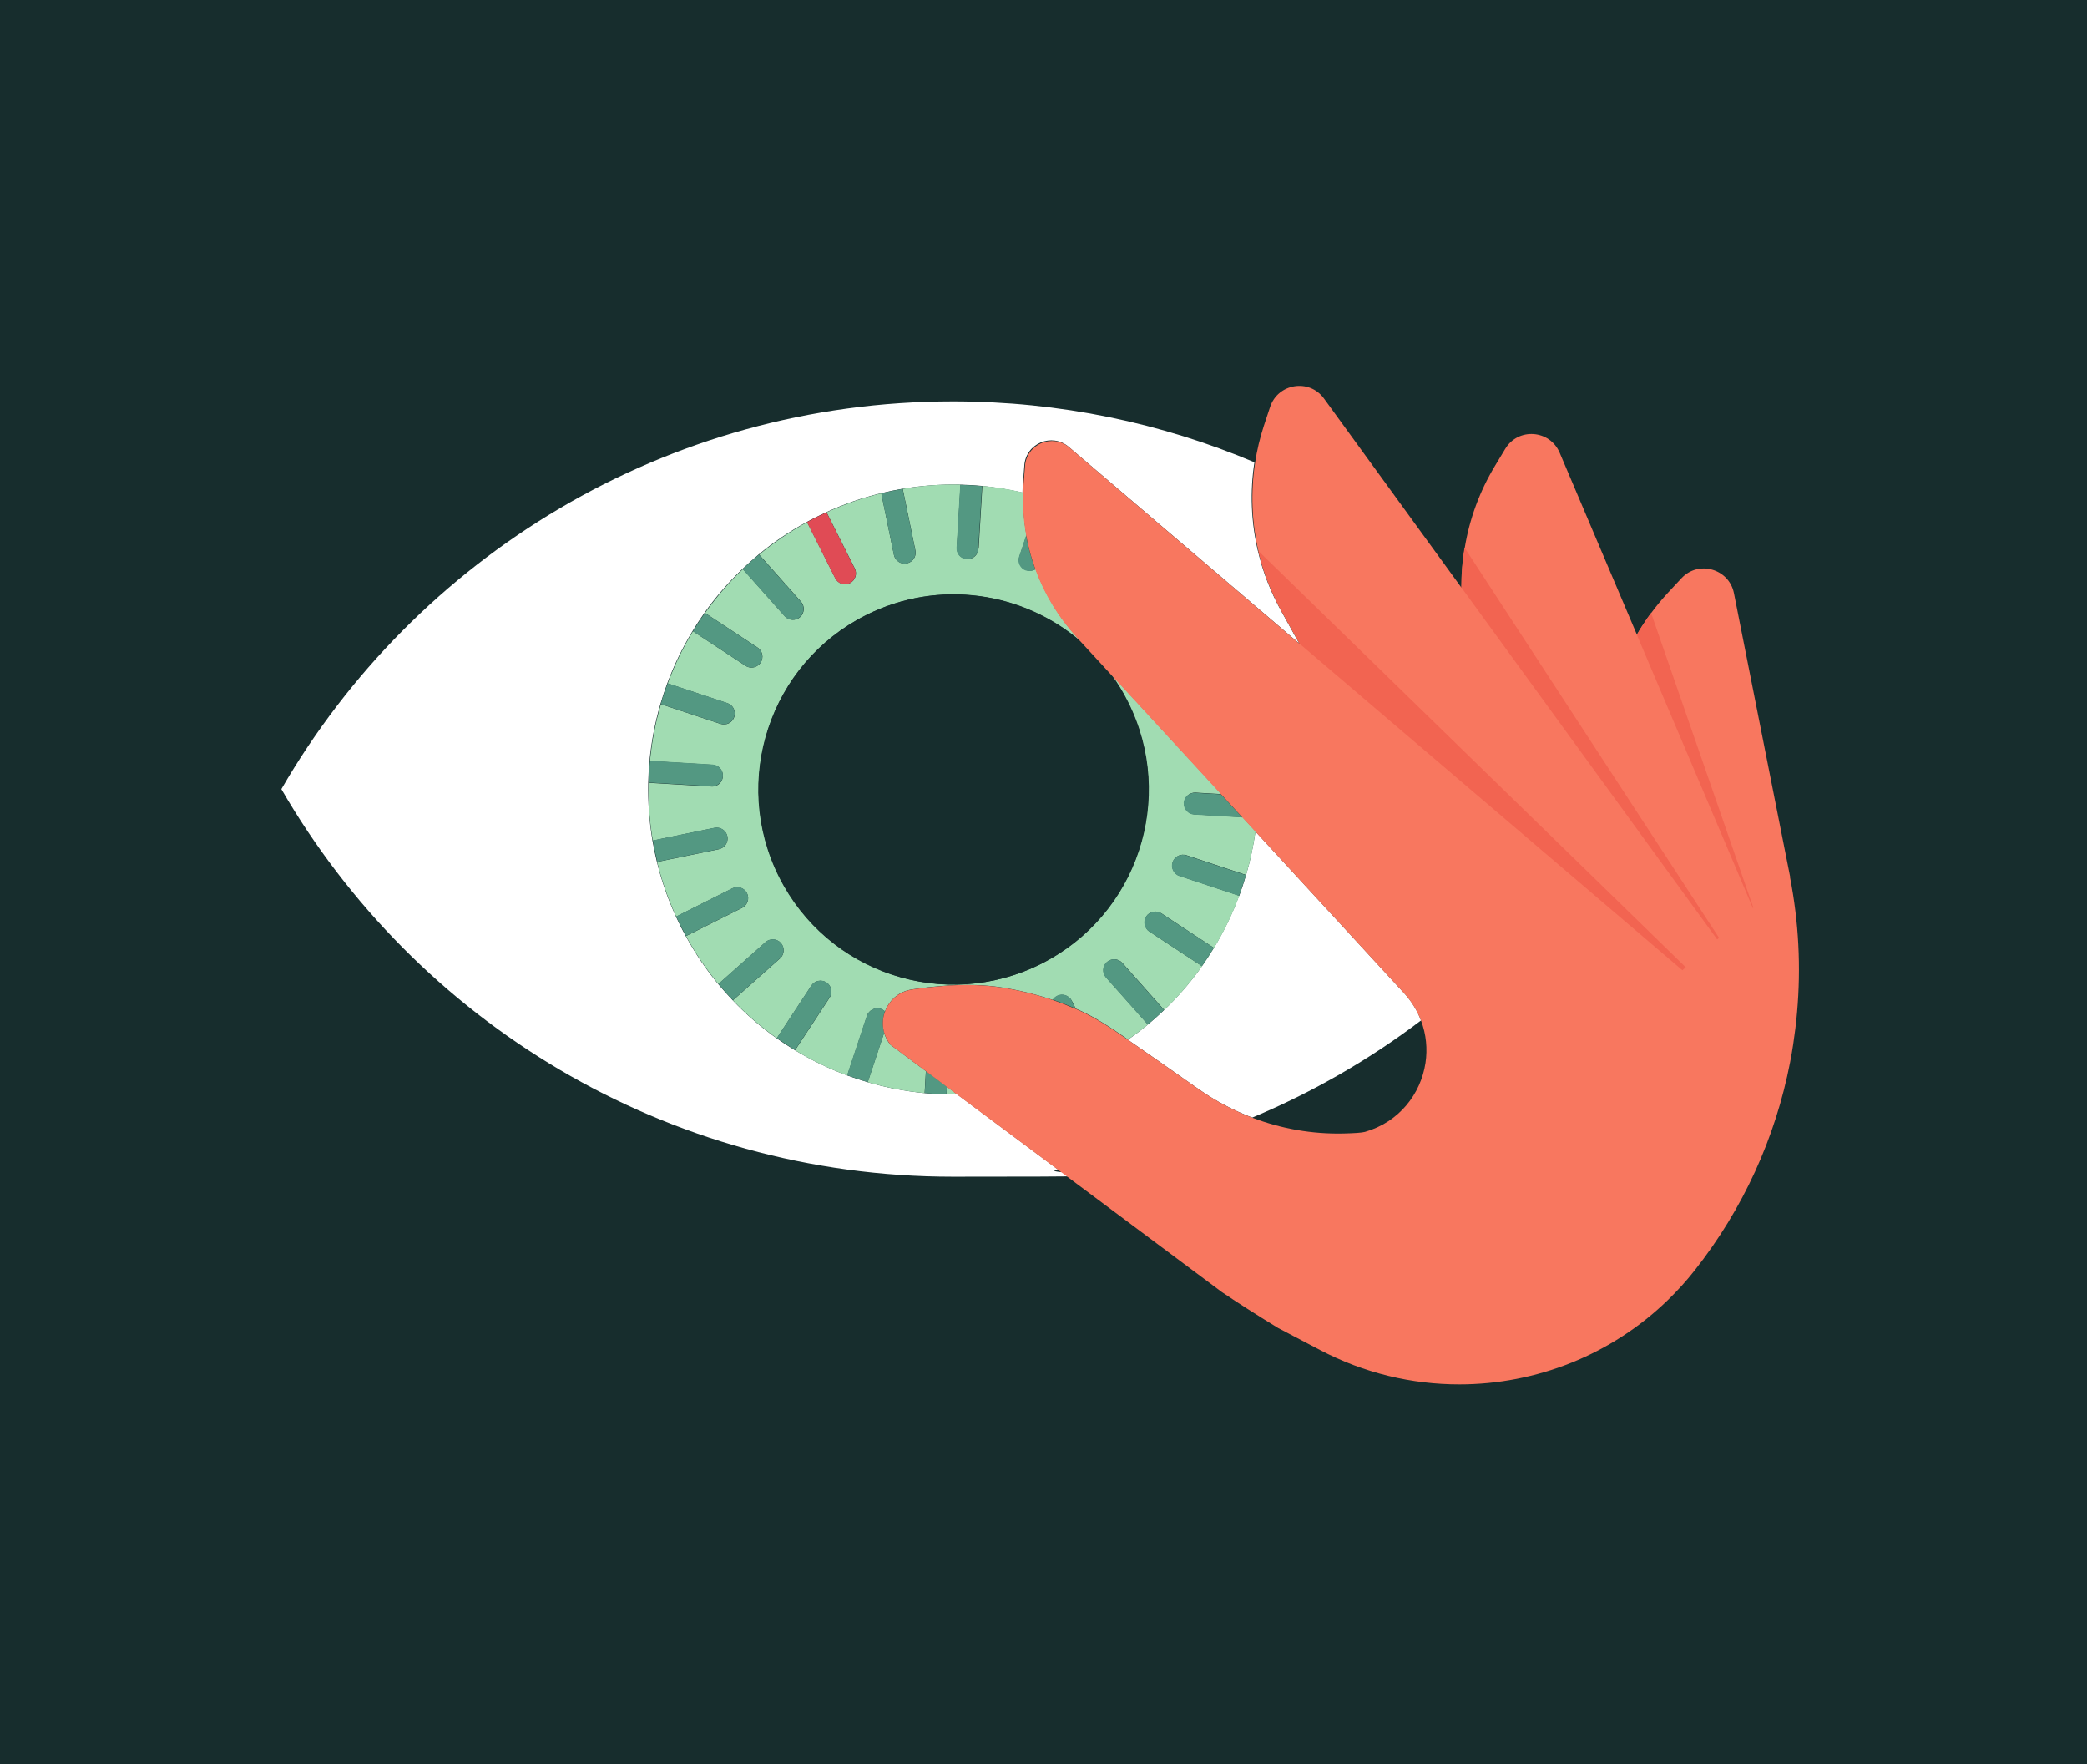 <?xml version="1.0" encoding="UTF-8"?>
<svg xmlns="http://www.w3.org/2000/svg" xmlns:i="http://ns.adobe.com/AdobeIllustrator/10.0/" version="1.1" viewBox="0 0 1680 1420">
  <defs>
    <style>
      .cls-1 {
        fill: #162d2d;
      }

      .cls-1, .cls-2, .cls-3, .cls-4, .cls-5, .cls-6, .cls-7, .cls-8, .cls-9, .cls-10 {
        stroke-width: 0px;
      }

      .cls-2 {
        mix-blend-mode: multiply;
        opacity: .3;
      }

      .cls-2, .cls-3 {
        fill: #f8775f;
      }

      .cls-4 {
        fill: none;
      }

      .cls-5 {
        fill: #e04b55;
      }

      .cls-6 {
        fill: #f26451;
      }

      .cls-7 {
        fill: #172d2d;
      }

      .cls-8 {
        fill: #539882;
      }

      .cls-9 {
        fill: #a1dcb2;
      }

      .cls-11 {
        isolation: isolate;
      }

      .cls-10 {
        fill: #fff;
      }
    </style>
  </defs>
  <g class="cls-11">
    <g id="Illustration">
      <rect class="cls-7" width="1680" height="1420"/>
      <g>
        <g>
          <path class="cls-4" d="M1081.3,912.2c8.3-.2,14.8-.6,17.2-1.3,27.5-7.9,44.9-30.5,48.7-55.5,1.7-11.3.6-23-3.6-34.1-41.5,31.5-87.2,57.8-135.9,78.2,23.3,8.9,48.2,13.3,73.5,12.7Z"/>
          <path class="cls-10" d="M997.4,721.1c-5.4,14.6-12.2,28.6-20.3,42-3,5-6.2,9.9-9.6,14.7-8.9,12.6-19.1,24.4-30.5,35.3-4.2,4-8.6,7.9-13.1,11.7-5.1,4.2-10.5,8.3-16,12.1.5.4,1.1.7,1.6,1.1l1.1.8,14.7,10.2h0s7.5,5.2,7.5,5.2l32.8,23c13.2,9.2,27.5,16.7,42.4,22.4,48.7-20.4,94.4-46.7,135.9-78.2-3-7.9-7.5-15.4-13.7-22.1l-119.6-130c-1.7,11.9-4.2,23.7-7.6,35.2-1.6,5.6-3.5,11.2-5.5,16.7Z"/>
          <path class="cls-10" d="M761.8,880.9c-5.9-.1-11.7-.5-17.5-1-15.5-1.5-30.9-4.4-45.8-8.8-5.6-1.6-11.2-3.5-16.7-5.5-14.6-5.4-28.6-12.2-42-20.3-5-3-9.9-6.2-14.7-9.6-12.6-8.9-24.4-19.1-35.3-30.5-4-4.2-7.9-8.6-11.7-13.1-9.8-11.8-18.5-24.7-26.1-38.6-1.4-2.6-2.8-5.1-4.1-7.8-1.3-2.6-2.6-5.3-3.8-7.9-6.6-14.4-11.7-29.1-15.3-44-1.4-5.7-2.6-11.4-3.6-17.2-2.6-15.5-3.7-31.1-3.4-46.5.1-5.9.5-11.7,1-17.5,1.5-15.5,4.4-30.9,8.8-45.8,1.6-5.6,3.5-11.2,5.5-16.7,5.4-14.6,12.2-28.6,20.3-42,3-5,6.2-9.9,9.6-14.7,8.9-12.6,19.1-24.4,30.5-35.3,4.2-4,8.6-7.9,13.1-11.7,11.8-9.8,24.7-18.5,38.6-26.1,2.6-1.4,5.1-2.8,7.8-4.1,2.6-1.3,5.3-2.6,7.9-3.8,14.4-6.6,29.1-11.7,44-15.3,5.7-1.4,11.4-2.6,17.2-3.6,15.5-2.6,31.1-3.7,46.5-3.4,5.9.1,11.7.5,17.5,1,11.1,1.1,22.1,2.9,33,5.4,0-2.7.2-5.4.4-8.1l.6-7.4h0s.5-6.6.5-6.6c1.4-17.6,22.2-26.2,35.7-14.7l185.5,158.2h0l-14.6-26.3c-.9-1.7-1.8-3.4-2.7-5.1-4-7.7-7.4-15.7-10.3-23.8-1.6-4.5-3-9.1-4.2-13.7-.5-1.9-1-3.9-1.5-5.9h0s0,0,0,0c-5.4-23.2-6.4-47.3-2.7-71-74.6-31.5-156.6-49-242.7-49-231,0-432.7,125.5-540.6,312.1,107.9,186.5,309.6,312,540.6,312s57-1.9,84.7-5.7l-81.7-60.9c-2.9,0-5.8,0-8.7,0Z"/>
          <path class="cls-9" d="M770.5,880.9l-8.3-6.2-.4,6.2c2.9,0,5.8,0,8.7,0Z"/>
          <path class="cls-9" d="M744.3,879.9l1-17.7-28.5-21.2c-2.5-3-4.1-6.3-5.1-9.7l-13.2,39.8c14.9,4.4,30.2,7.3,45.8,8.8Z"/>
          <path class="cls-9" d="M787.6,441.8c-.2,3.2-2.1,6-4.8,7.3-1.3.7-2.8,1-4.4.9-4.8-.3-8.5-4.4-8.2-9.3l3-50.6c-15.4-.4-31,.7-46.5,3.4l10.2,49.6c.8,4-1.2,7.9-4.7,9.6-.7.3-1.4.6-2.2.8-4.7,1-9.4-2.1-10.4-6.8l-10.2-49.6c-14.9,3.6-29.6,8.7-44,15.3l22.7,45.2c2.2,4.3.4,9.6-3.9,11.8-4.3,2.2-9.6.4-11.8-3.9l-22.7-45.2c-13.9,7.6-26.8,16.4-38.6,26.1l33.7,37.9c3.2,3.6,2.9,9.2-.7,12.4-.6.5-1.2,1-1.9,1.3-3.5,1.7-7.8,1-10.5-2l-33.7-37.9c-11.4,10.8-21.5,22.7-30.5,35.3l42.3,27.8c4,2.7,5.2,8.1,2.5,12.2-.9,1.3-2.1,2.3-3.4,3-2.7,1.4-6.1,1.3-8.8-.5l-42.3-27.8c-8.1,13.3-14.9,27.4-20.3,42l48,15.9c4.6,1.5,7.1,6.5,5.6,11.1-.8,2.3-2.4,4.1-4.4,5.1-2,1-4.4,1.2-6.7.5l-48-15.9c-4.4,14.9-7.3,30.2-8.8,45.8l50.5,3c4.8.3,8.5,4.4,8.2,9.3-.2,3.2-2.1,6-4.8,7.3-1.3.7-2.8,1-4.4.9l-50.6-3c-.4,15.4.7,31,3.4,46.5l49.6-10.2c4.7-1,9.4,2.1,10.4,6.8.8,4-1.2,7.9-4.7,9.6-.7.3-1.4.6-2.2.8l-49.6,10.2c3.6,14.9,8.7,29.6,15.3,44l45.2-22.7c4.3-2.2,9.6-.4,11.8,3.9,2.2,4.3.4,9.6-3.9,11.8l-45.2,22.7c7.6,13.9,16.4,26.8,26.1,38.6l37.9-33.7c3.6-3.2,9.2-2.9,12.4.7,3.2,3.6,2.9,9.2-.7,12.4l-37.9,33.7c10.8,11.4,22.7,21.5,35.3,30.5l27.8-42.3c2.7-4.1,8.1-5.2,12.2-2.5,4.1,2.7,5.2,8.1,2.5,12.2l-27.8,42.3c13.3,8.1,27.4,14.9,42,20.3l15.9-48c1.5-4.6,6.5-7.1,11.1-5.6,1.3.4,2.5,1.2,3.4,2.1,3.3-9,11.1-16.3,22-17.8,1.1-.2,2.2-.3,3.3-.5,6.2-.9,12.5-1.6,18.7-2.1,9.7-.9,19.4-1.2,29.1-.9,6.7.2,13.4.8,20.1,1.8,14.2,2.2,28.2,5.6,41.9,10.2.8-1.3,2-2.4,3.5-3.2,4.3-2.2,9.6-.4,11.8,3.9l3.2,6.3c.6.3,1.3.6,1.9.8,13.8,6.1,27.5,15.3,40.2,24.1,5.5-3.9,10.9-7.9,16-12.1l-33.7-37.9c-3.2-3.6-2.9-9.2.7-12.4,3.6-3.2,9.2-2.9,12.4.7l33.7,37.9c11.4-10.8,21.5-22.7,30.5-35.3,3.4-4.8,6.6-9.7,9.6-14.7,8.1-13.3,14.9-27.4,20.3-42l-48-15.9c-4.6-1.5-7.1-6.5-5.6-11.1,1.5-4.6,6.5-7.1,11.1-5.6l48,15.9c3.4-11.5,5.9-23.3,7.6-35.2l-10.4-11.3-38.9-2.3c-4.8-.3-8.5-4.4-8.2-9.3.3-4.8,4.4-8.5,9.3-8.2l20.8,1.2-26.4-28.7h0s-62.3-67.7-62.3-67.7c5,6.9,9.6,14.3,13.5,22.2,38.9,77.5,7.6,171.9-69.9,210.8-77.5,38.9-171.9,7.6-210.8-69.9-38.9-77.5-7.6-171.9,69.9-210.8,58.5-29.4,126.6-18.7,173.2,21.5l-3.4-3.7c-14.8-16.1-26-34.7-33.4-54.8-.3.2-.5.3-.8.4-2,1-4.4,1.2-6.7.5-4.6-1.5-7.1-6.5-5.6-11.1l5.7-17.1c-2-11.2-2.9-22.7-2.5-34.3-10.8-2.5-21.9-4.4-33-5.4l-3,50.5ZM922.7,737.7c2.7-4,8.1-5.2,12.2-2.5l42.3,27.8-9.6,14.7-42.3-27.8c-4-2.7-5.2-8.1-2.5-12.2Z"/>
          <path class="cls-1" d="M870.2,516.7l24.1,26.2c5,6.9,9.6,14.3,13.5,22.2,38.9,77.5,7.6,171.9-69.9,210.8-77.5,38.9-171.9,7.6-210.8-69.9-38.9-77.5-7.6-171.9,69.9-210.8,58.5-29.4,126.6-18.7,173.2,21.5Z"/>
          <path class="cls-5" d="M672.3,465.5l-22.7-45.2c2.6-1.4,5.1-2.8,7.8-4.1,2.6-1.3,5.3-2.6,7.9-3.8l22.7,45.2c2.2,4.3.4,9.6-3.9,11.8-4.3,2.2-9.6.4-11.8-3.9Z"/>
          <path class="cls-8" d="M862.6,805.5l3.2,6.3c-6.1-2.6-12.2-5-18.4-7.1.8-1.3,2-2.4,3.5-3.2,4.3-2.2,9.6-.4,11.8,3.9ZM642,498c.7-.3,1.3-.8,1.9-1.3,3.6-3.2,3.9-8.8.7-12.4l-33.7-37.9c-4.5,3.7-8.9,7.6-13.1,11.7l33.7,37.9c2.7,3,7,3.8,10.5,2ZM903.3,775.1c-3.2-3.6-8.8-3.9-12.4-.7-3.6,3.2-4,8.8-.7,12.4l33.7,37.9c4.5-3.7,8.9-7.6,13.1-11.7l-33.7-37.9ZM608.8,536.4c1.3-.7,2.5-1.7,3.4-3,2.7-4,1.5-9.5-2.5-12.2l-42.3-27.8c-3.4,4.8-6.6,9.7-9.6,14.7l42.3,27.8c2.7,1.8,6.1,1.9,8.8.5ZM925.2,749.9l42.3,27.8,9.6-14.7-42.3-27.8c-4-2.7-9.5-1.5-12.2,2.5-2.7,4-1.5,9.5,2.5,12.2ZM586.6,582.1c2-1,3.6-2.8,4.4-5.1,1.5-4.6-1-9.6-5.6-11.1l-48-15.9c-2,5.5-3.9,11-5.5,16.7l48,15.9c2.3.8,4.7.5,6.7-.5ZM954.9,688.5c-4.6-1.5-9.6,1-11.1,5.6-1.5,4.6,1,9.6,5.6,11.1l48,15.9c2-5.5,3.9-11,5.5-16.7l-48-15.9ZM577.1,632c2.7-1.4,4.6-4.1,4.8-7.3.3-4.8-3.4-9-8.2-9.3l-50.5-3c-.6,5.8-.9,11.7-1,17.5l50.6,3c1.6,0,3.1-.2,4.4-.9ZM952.9,646.4c-.3,4.8,3.4,9,8.2,9.3l38.9,2.3-17.1-18.6-20.8-1.2c-4.8-.3-9,3.4-9.3,8.2ZM580.8,682.7c3.5-1.7,5.5-5.6,4.7-9.6-1-4.7-5.6-7.8-10.4-6.8l-49.6,10.2c1,5.7,2.2,11.5,3.6,17.2l49.6-10.2c.8-.2,1.5-.4,2.2-.8ZM601.3,718.9c-2.2-4.3-7.4-6.1-11.8-3.9l-45.2,22.7c1.2,2.7,2.5,5.3,3.8,7.9,1.3,2.6,2.7,5.2,4.1,7.8l45.2-22.7c4.3-2.2,6.1-7.5,3.9-11.8ZM628.6,759c-3.2-3.6-8.8-3.9-12.4-.7l-37.9,33.7c3.7,4.5,7.6,8.9,11.7,13.1l37.9-33.7c3.6-3.2,3.9-8.8.7-12.4ZM665.3,790.8c-4-2.7-9.5-1.5-12.2,2.5l-27.8,42.3c4.8,3.4,9.7,6.6,14.7,9.6l27.8-42.3c2.7-4,1.5-9.5-2.5-12.2ZM697.8,817.5l-15.9,48c5.5,2,11,3.9,16.7,5.5l13.2-39.8c-1.6-5.3-1.4-10.8.1-15.8.1-.5.3-.9.5-1.3-.9-.9-2.1-1.7-3.4-2.1-4.6-1.5-9.6,1-11.1,5.6ZM825.9,459.2c2.3.8,4.7.5,6.7-.5.3-.1.5-.3.8-.4-3.2-8.8-5.7-17.9-7.4-27.2l-5.7,17.1c-1.5,4.6,1,9.6,5.6,11.1ZM761.8,880.9l.4-6.2-16.8-12.6-1,17.7c5.8.6,11.7.9,17.5,1ZM778.3,450c1.6,0,3.1-.2,4.4-.9,2.7-1.4,4.6-4.1,4.8-7.3l3-50.5c-5.8-.6-11.7-.9-17.5-1l-3,50.6c-.3,4.8,3.4,9,8.2,9.3ZM729.9,453.5c.8-.2,1.5-.4,2.2-.8,3.5-1.7,5.5-5.6,4.7-9.6l-10.2-49.6c-5.7,1-11.5,2.2-17.2,3.6l10.2,49.6c1,4.7,5.6,7.8,10.4,6.8Z"/>
          <path class="cls-3" d="M1014.4,449.3c1.2,4.6,2.6,9.2,4.2,13.7,2.9,8.1,6.3,16.1,10.3,23.8-4-7.7-7.4-15.7-10.3-23.8-1.6-4.5-3-9.1-4.2-13.7Z"/>
          <path class="cls-10" d="M1031.6,491.8c-.9-1.7-1.8-3.4-2.7-5.1.9,1.7,1.8,3.4,2.7,5.1l14.6,26.3h0l-14.6-26.3Z"/>
          <path class="cls-2" d="M1031.6,491.8c-.9-1.7-1.8-3.4-2.7-5.1.9,1.7,1.8,3.4,2.7,5.1l14.6,26.3h0l-14.6-26.3Z"/>
          <path class="cls-10" d="M1014.4,449.3c-.5-1.9-1-3.9-1.5-5.9h0c.5,2,1,3.9,1.5,5.9Z"/>
          <path class="cls-2" d="M1014.4,449.3c-.5-1.9-1-3.9-1.5-5.9h0c.5,2,1,3.9,1.5,5.9Z"/>
          <path class="cls-2" d="M1329.1,493.3c-1,1.4-2,2.7-3,4.1,1-1.4,2-2.8,3-4.1h0Z"/>
          <path class="cls-3" d="M1441,705.9c0-.1,0-.3,0-.4,0-.3-.1-.6-.2-.9h0l-45-227.1c-3.9-19.7-28.6-26.8-42.3-12l-10.8,11.6c-4.8,5.2-9.3,10.6-13.5,16.3-1,1.4-2,2.7-3,4.1-3,4.4-5.9,8.8-8.5,13.4h0s-5.6-13.2-5.6-13.2l-56.6-133.3c-7.9-18.5-33.4-20.4-43.8-3.1l-8.2,13.6c-12.4,20.5-20.6,42.9-24.4,66-1.8,10.6-2.6,21.4-2.6,32.2l-110.7-152.3c-11.8-16.3-37.1-12.3-43.4,6.8l-5,15.1c-3.2,9.8-5.6,19.8-7.1,29.9-3.6,23.7-2.7,47.8,2.7,71,0,0,0,0,0,0,.5,2,1,3.9,1.5,5.9,1.2,4.6,2.6,9.2,4.2,13.7,2.9,8.1,6.3,16,10.3,23.8.9,1.7,1.8,3.4,2.7,5.1l14.6,26.3h0l-185.5-158.2c-13.5-11.5-34.3-2.9-35.7,14.7l-.5,6.5h0s-.6,7.4-.6,7.4c-.2,2.7-.4,5.4-.4,8.1-.4,11.6.5,23.1,2.5,34.3,1.7,9.3,4.2,18.4,7.4,27.2,7.3,20.1,18.6,38.7,33.4,54.8l3.4,3.7,24.1,26.2,62.3,67.7h0s26.4,28.7,26.4,28.7l17.1,18.6,10.4,11.3,119.6,130c6.2,6.8,10.7,14.3,13.7,22.1,4.2,11.1,5.3,22.8,3.6,34.1-3.8,25-21.2,47.6-48.7,55.5-2.4.7-8.9,1.1-17.2,1.3-25.2.6-50.2-3.8-73.5-12.7-14.9-5.7-29.1-13.2-42.4-22.4l-32.8-23-7.5-5.2h0s-14.7-10.2-14.7-10.2l-1.1-.8c-.5-.4-1.1-.7-1.6-1.1-12.6-8.8-26.4-18-40.2-24.1-.6-.3-1.3-.6-1.9-.8-6.1-2.6-12.2-5-18.4-7.1-13.6-4.6-27.6-8-41.9-10.2-6.7-1-13.4-1.6-20.1-1.8-9.7-.4-19.4,0-29.1.9-6.2.5-12.5,1.3-18.7,2.1-1.1.1-2.2.3-3.3.5-10.8,1.5-18.7,8.8-22,17.8-.2.4-.3.9-.5,1.3-1.6,5-1.7,10.6-.1,15.8,1,3.4,2.7,6.7,5.1,9.7l28.5,21.2,16.8,12.6,8.3,6.2,81.7,60.9,131.3,98c10.9,7.4,26.7,17.6,45.4,29h0s33.7,17.7,33.7,17.7c35.6,18.7,74,27.7,112.1,27.7,61.8,0,122.5-23.7,168.2-68.2,7.5-7.3,14.6-15.1,21.2-23.5,39.1-49.5,65.2-107.1,76.9-167.6.9-4.8,1.8-9.6,2.5-14.5,1.3-8.6,2.4-17.2,3.1-25.8,3.2-36,1.4-72.6-5.7-108.8Z"/>
        </g>
        <path class="cls-6" d="M1176.3,473c0-10.8.8-21.5,2.6-32.2l204.9,314.1-1.5,1.3h0s-88-121.1-88-121.1l-117.9-162.2ZM1317.6,510.9l93.4,220,.4-.3-82.3-237.2c-1,1.4-2,2.7-3,4.1-3,4.4-5.9,8.8-8.5,13.4ZM1012.9,443.4c.5,2,1,3.9,1.5,5.9,1.2,4.6,2.6,9.2,4.2,13.7,2.9,8.1,6.3,16,10.3,23.8.9,1.7,1.8,3.4,2.7,5.1l14.6,26.3h0s308.1,262.8,308.1,262.8h0s2.7-2.4,2.7-2.4l-344.1-335.2Z"/>
      </g>
    </g>
  </g>
</svg>